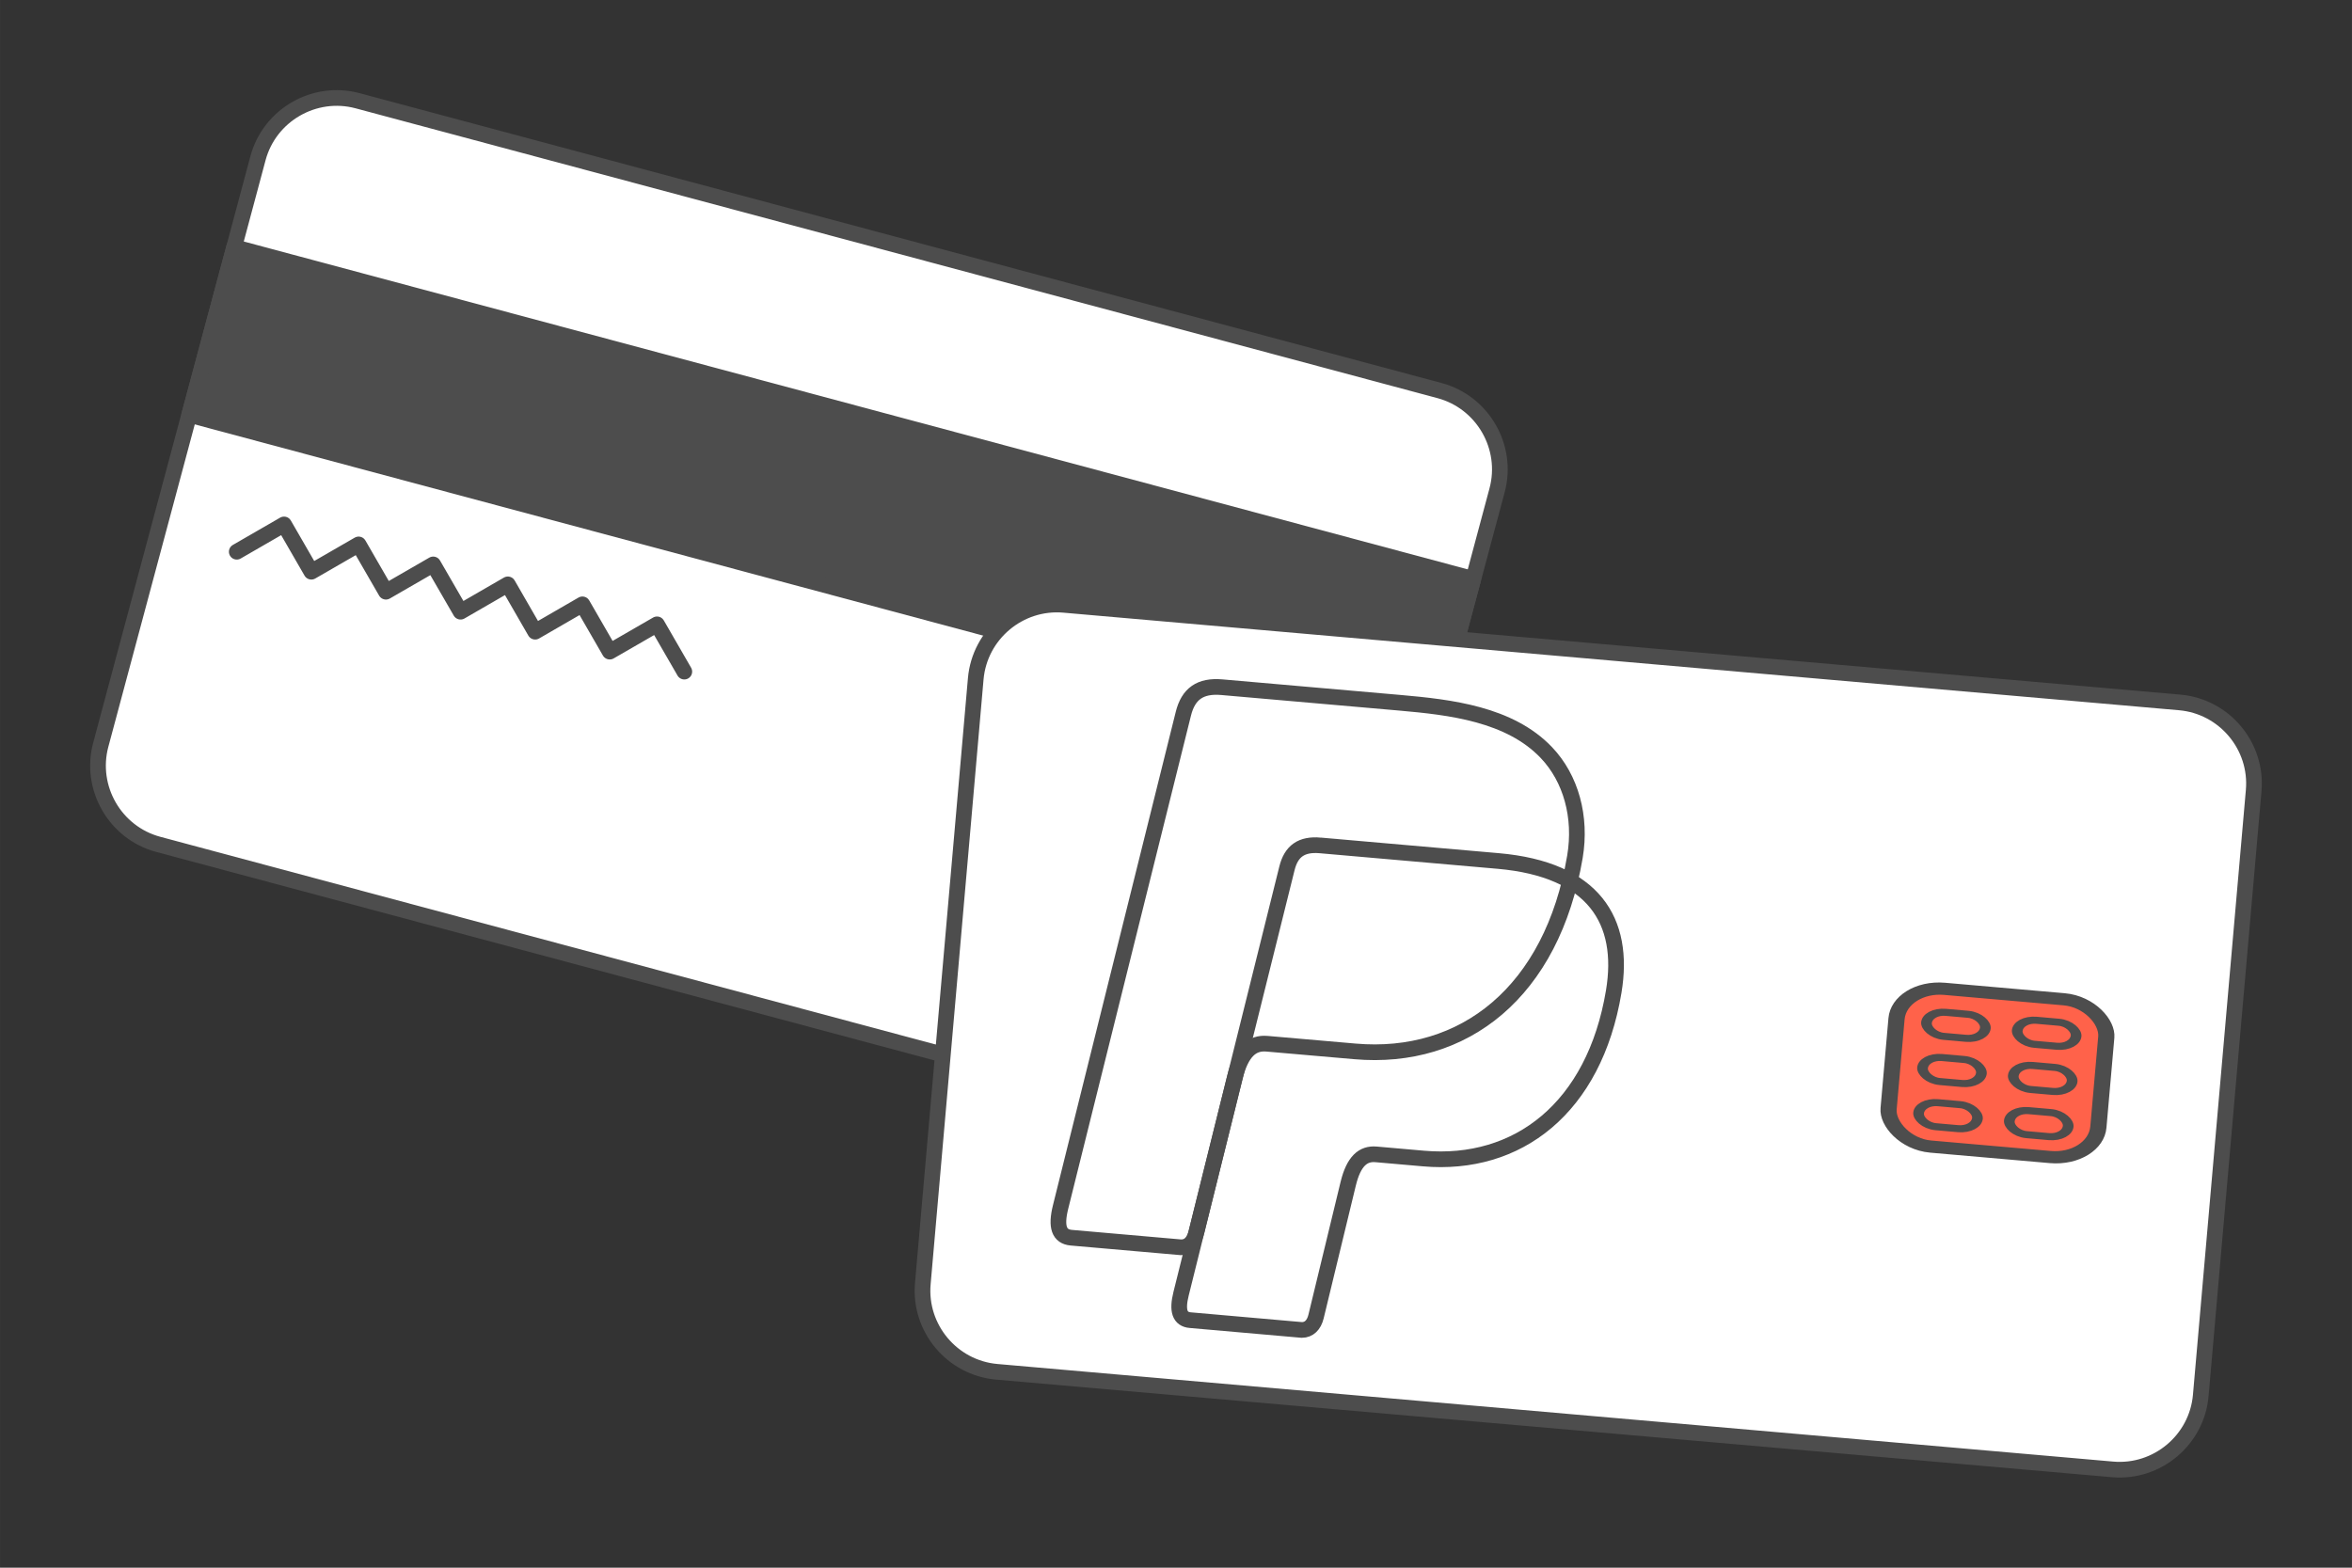 <?xml version="1.0" encoding="UTF-8"?>
<!DOCTYPE svg PUBLIC "-//W3C//DTD SVG 1.1//EN" "http://www.w3.org/Graphics/SVG/1.1/DTD/svg11.dtd">
<!-- Creator: CorelDRAW 2020 (64-Bit) -->
<svg xmlns="http://www.w3.org/2000/svg" xml:space="preserve" width="300px" height="200px" version="1.1" style="shape-rendering:geometricPrecision; text-rendering:geometricPrecision; image-rendering:optimizeQuality; fill-rule:evenodd; clip-rule:evenodd"
viewBox="0 0 4799.5 3199.7"
 xmlns:xlink="http://www.w3.org/1999/xlink"
 xmlns:xodm="http://www.corel.com/coreldraw/odm/2003">
 <rect x="0" y="0" width="4799.5" height="3199.7" fill="#333333" stroke="none"/>
 <defs>
  <style type="text/css">
   <![CDATA[
    .str1 {stroke:#4D4D4D;stroke-width:32;stroke-miterlimit:2.613}
    .str0 {stroke:#4D4D4D;stroke-width:32;stroke-linecap:round;stroke-linejoin:round;stroke-miterlimit:2.613}
    .fil2 {fill:none}
    .fil1 {fill:#4D4D4D}
    .fil3 {fill:#FF624A}
    .fil0 {fill:white}
   ]]>
  </style>
 </defs>
 <g id="Layer_x0020_1">
  <g id="_3109777032016">
   <g>
    <g>
     <g>
      <path class="fil0 str0" d="M729.7 205.6l2207.9 591.6c88.2,23.7 141,115.2 117.4,203.4l-320.8 1197c-23.6,88.2 -115.1,141 -203.3,117.4l-2207.9 -591.6c-88.2,-23.6 -141,-115.1 -117.4,-203.3l320.8 -1197.1c23.6,-88.2 115.1,-141 203.3,-117.4z"/>
      <polygon class="fil1 str0" points="477.8,504.2 3006.4,1181.7 2914.7,1524.2 386.1,846.6 "/>
      <polyline class="fil2 str0" points="483.1,1126.1 579.6,1070.4 635.3,1166.9 731.8,1111.2 787.5,1207.7 884,1152 939.8,1248.5 1036.3,1192.7 1092,1289.3 1188.5,1233.5 1244.2,1330 1340.7,1274.3 1396.4,1370.8 "/>
     </g>
    </g>
   </g>
   <polygon class="fil2" points="0,0 4799.5,0 4799.5,3199.7 0,3199.7 "/>
   <g>
    <path class="fil0 str0" d="M2171 1234.5l2277 199.2c91,8 158.9,88.9 150.9,179.9l-108 1234.6c-7.9,90.9 -88.9,158.8 -179.8,150.9l-2277.1 -199.2c-91,-8 -158.9,-88.9 -150.9,-179.9l108 -1234.6c8,-90.9 88.9,-158.8 179.9,-150.9z"/>
    <g>
     <rect class="fil3 str0" transform="matrix(1.029 0.09 -0.068 0.774 3876.13 2010.19)" width="416" height="416" rx="89.4" ry="89.4"/>
     <rect class="fil3 str0" transform="matrix(0.681 0.06 -0.039 0.448 3933.37 2062.94)" width="176.4" height="109.4" rx="54.7" ry="54.7"/>
     <rect class="fil3 str0" transform="matrix(0.681 0.06 -0.039 0.448 3925.3 2155.15)" width="176.4" height="109.4" rx="54.7" ry="54.7"/>
     <rect class="fil3 str0" transform="matrix(0.681 0.06 -0.039 0.448 3917.23 2247.35)" width="176.4" height="109.4" rx="54.7" ry="54.7"/>
     <rect class="fil3 str0" transform="matrix(0.681 0.06 -0.039 0.448 4118.54 2079.15)" width="176.4" height="109.4" rx="54.7" ry="54.7"/>
     <rect class="fil3 str0" transform="matrix(0.681 0.06 -0.039 0.448 4110.48 2171.35)" width="176.4" height="109.4" rx="54.7" ry="54.7"/>
     <rect class="fil3 str0" transform="matrix(0.681 0.06 -0.039 0.448 4102.41 2263.55)" width="176.4" height="109.4" rx="54.7" ry="54.7"/>
    </g>
    <g>
     <path class="fil2 str1" d="M2694 1725.5l363.2 31.8c195.1,17.1 259.8,122.2 235.8,266.5 -39.6,237.8 -196,357.6 -388.1,340.8l-96.9 -8.5c-26.3,-2.3 -45.6,13.5 -56.9,60.2l-65.6 270.9c-4.3,17.6 -14.6,27.2 -28.8,27.3l-227.7 -20c-21.5,-1.8 -27.6,-18.9 -18.9,-53.9l216.1 -868.5c8.7,-34.8 29.4,-49.9 67.8,-46.6z"/>
     <path class="fil2 str1" d="M2493.4 1402.6l363.6 31.8c102.4,9 223.6,22.9 298.6,101.7 50.1,52.6 71.9,131.4 58.2,212.7 -46.6,275.6 -226.3,416.6 -449,397.1l-179.3 -15.6c-30.6,-2.7 -52.6,15.7 -66,69.8l-77.9 313.9c-5,20.4 -15,31.8 -31.5,31.8l-224 -19.6c-24.8,-2.2 -32,-21.9 -21.9,-62.6l250.6 -1007c10.1,-40.4 34.2,-57.9 78.6,-54z"/>
    </g>
   </g>
  </g>
 </g>
</svg>
